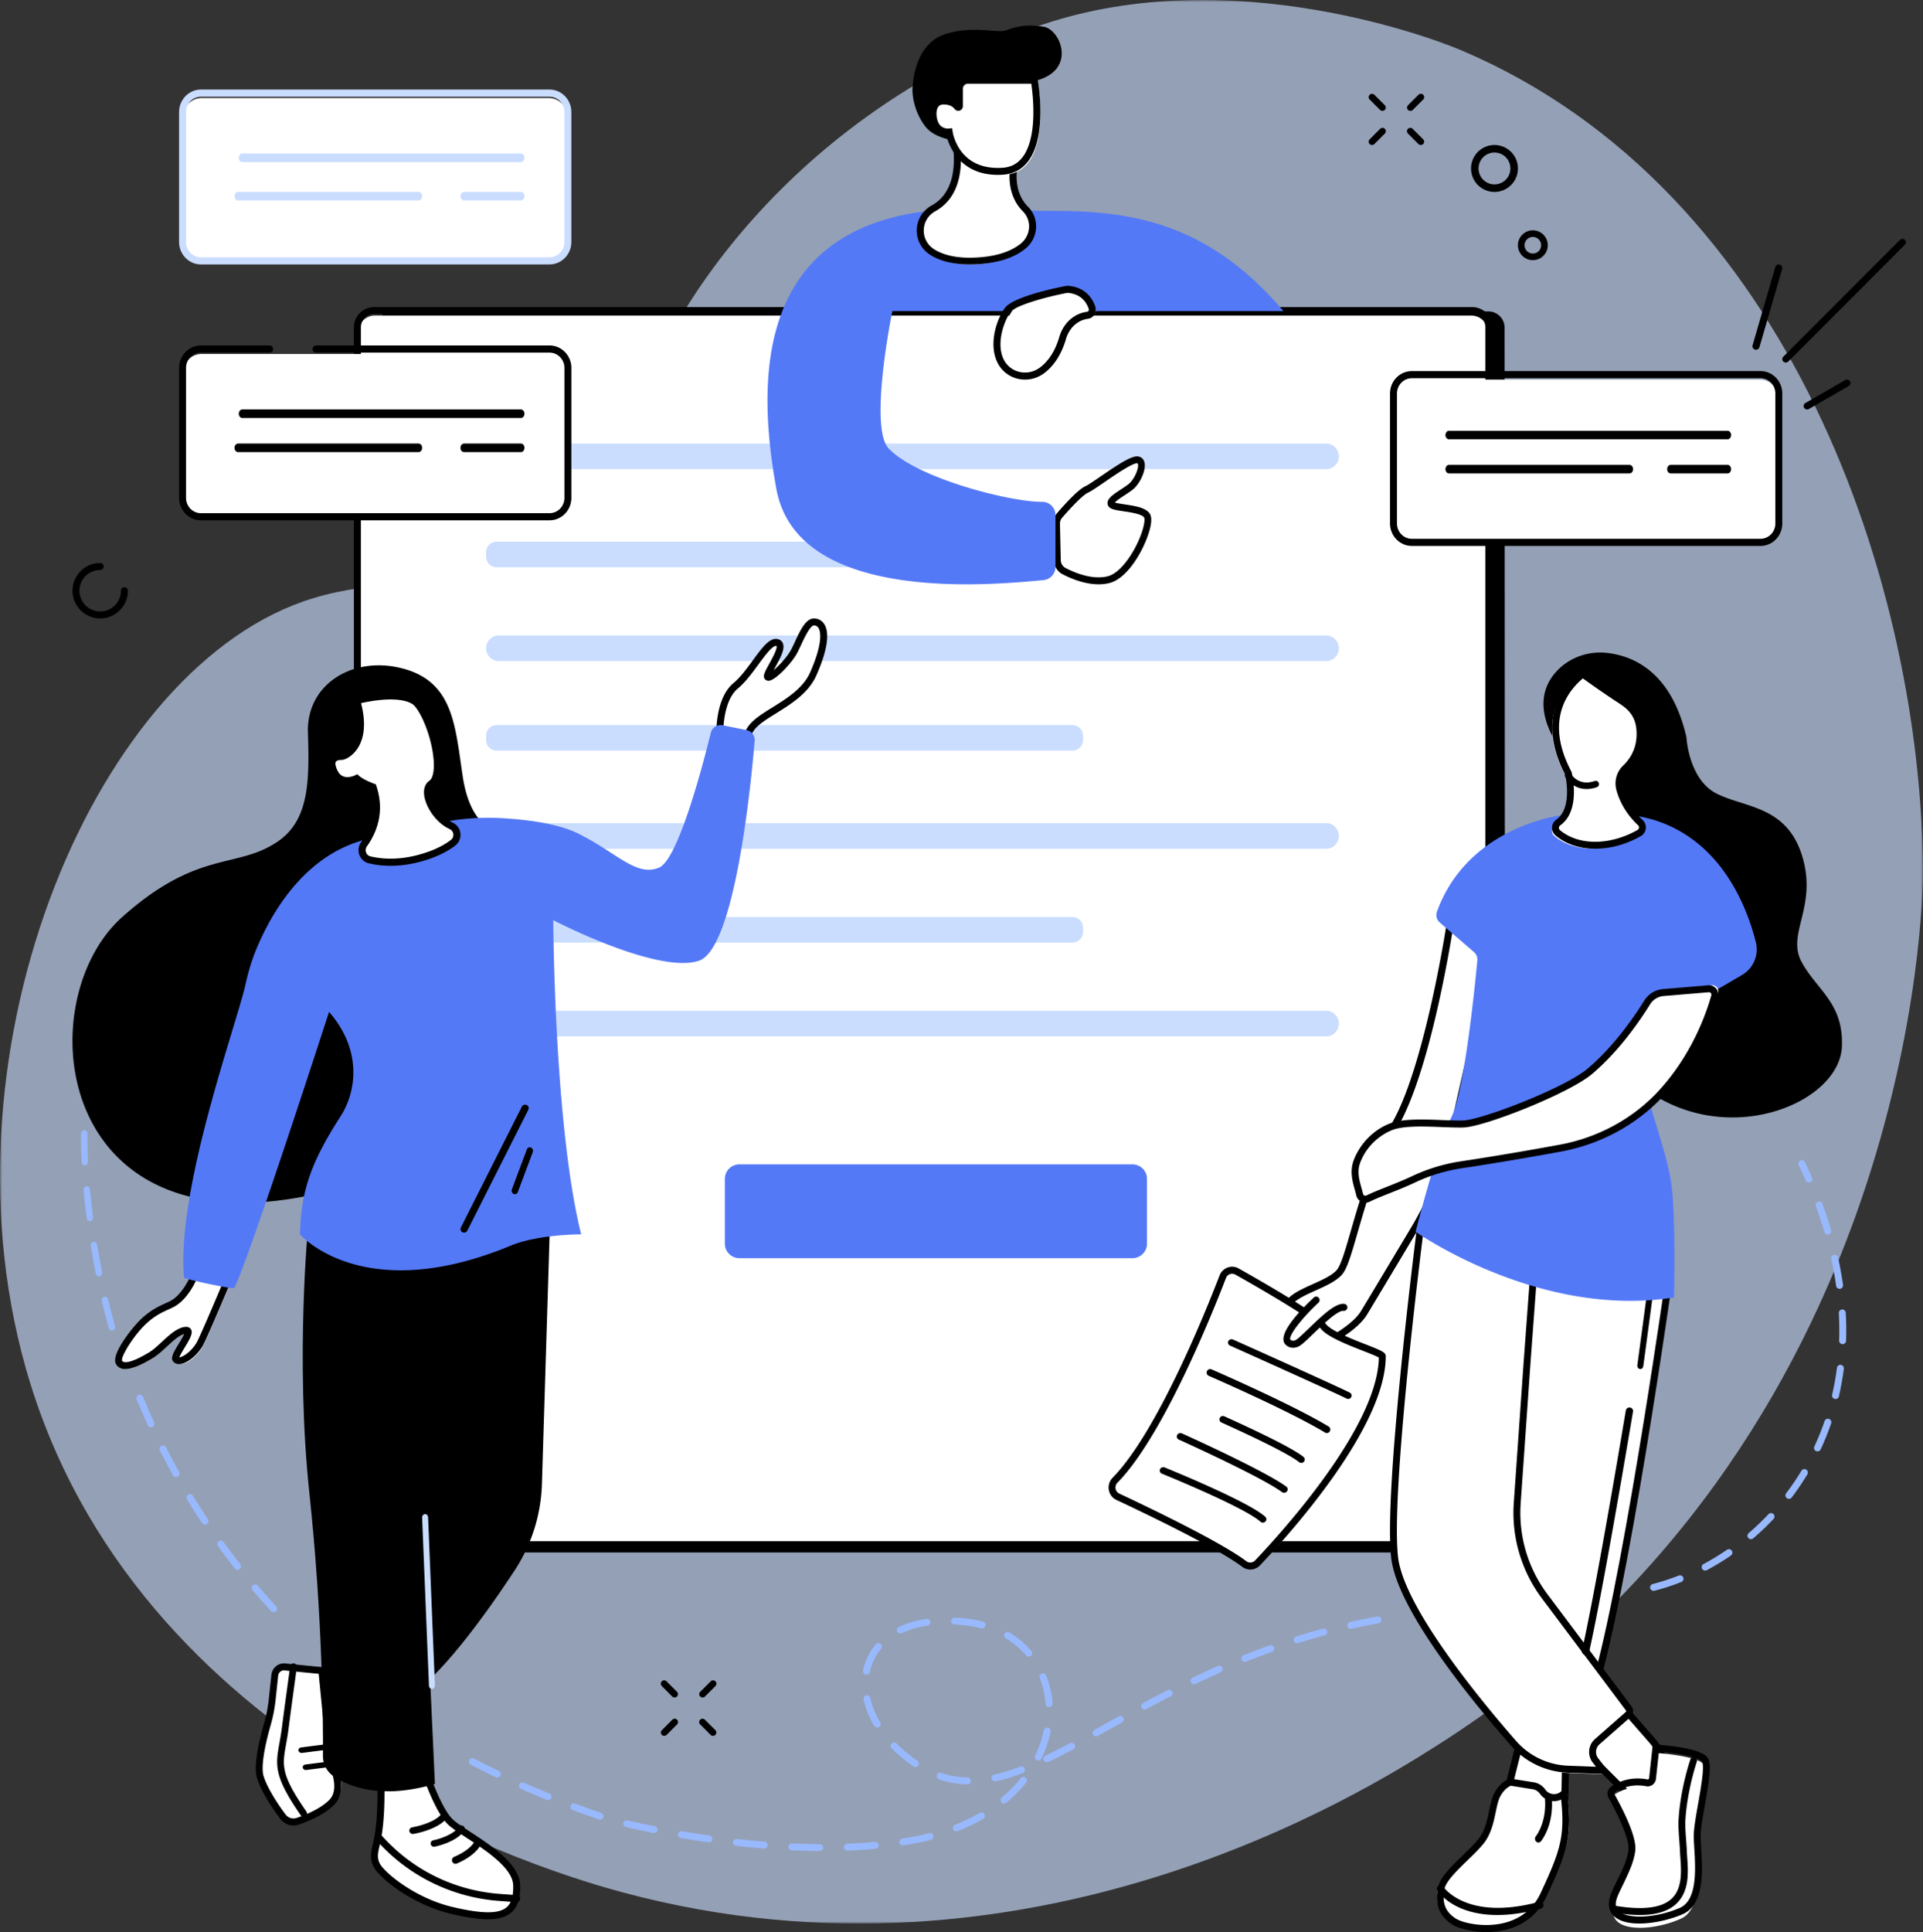 <svg width="451" height="453" viewBox="0 0 451 453" xmlns="http://www.w3.org/2000/svg" xmlns:xlink="http://www.w3.org/1999/xlink">
    <rect x="0" y="0" width="451" height="453" fill="#333333" stroke="none"/>
    <defs>
        <path id="wlhgx0agxa" d="M0 0h451v451H0z"/>
    </defs>
    <g fill="none" fill-rule="evenodd">
        <g>
            <mask id="0i8w362q9b" fill="#fff">
                <use xlink:href="#wlhgx0agxa"/>
            </mask>
            <path d="M336.796 409.39C449.521 338.136 451.036 210.07 451 204.198c-.413-66.497-30.822-159.5-108.231-192.382-8.946-3.8-58.348-21.628-102.508-4.514-51.537 19.97-85.885 63.034-94.612 100.647-1.236 5.329-2.11 10.843-6.737 16.78-17.864 22.92-35.757 6.527-65.479 15.536-50.632 15.348-88.543 104.85-67.509 180.087 25.326 90.585 124.54 119.154 140.098 123.339 95.752 25.762 174.568-24.057 190.774-34.301" fill="#CADDFF" opacity=".8" mask="url(#0i8w362q9b)"/>
        </g>
        <path d="M353 364H88l1.707-291 259.351.015a3.818 3.818 0 0 1 3.817 3.816L353 364z" fill="#000"/>
        <path d="M345.08 362H87.92a3.914 3.914 0 0 1-3.92-3.909V77.908A3.914 3.914 0 0 1 87.92 74h257.16c2.165 0 3.92 1.75 3.92 3.908v280.183a3.914 3.914 0 0 1-3.92 3.909" fill="#FFF"/>
        <path d="M87.744 73.637a3.112 3.112 0 0 0-3.108 3.108v281.51a3.112 3.112 0 0 0 3.108 3.108h257.512a3.112 3.112 0 0 0 3.108-3.108V76.745a3.112 3.112 0 0 0-3.108-3.108H87.744zM345.256 363H87.744A4.75 4.75 0 0 1 83 358.255V76.745A4.75 4.75 0 0 1 87.744 72h257.512A4.75 4.75 0 0 1 350 76.745v281.51a4.75 4.75 0 0 1-4.744 4.745z" fill="#000"/>
        <path d="M311.03 110H116.97c-1.64 0-2.97-1.341-2.97-2.995v-.01c0-1.654 1.33-2.995 2.97-2.995h194.06c1.64 0 2.97 1.34 2.97 2.995v.01c0 1.654-1.33 2.995-2.97 2.995M251.508 133H116.493a2.496 2.496 0 0 1-2.493-2.5v-1c0-1.381 1.116-2.5 2.493-2.5h135.015a2.495 2.495 0 0 1 2.492 2.5v1c0 1.381-1.116 2.5-2.492 2.5M311.03 155H116.97c-1.64 0-2.97-1.341-2.97-2.995v-.01c0-1.654 1.33-2.995 2.97-2.995h194.06c1.64 0 2.97 1.34 2.97 2.995v.01c0 1.654-1.33 2.995-2.97 2.995M251.508 176H116.493a2.496 2.496 0 0 1-2.493-2.5v-1c0-1.381 1.116-2.5 2.493-2.5h135.015a2.495 2.495 0 0 1 2.492 2.5v1c0 1.38-1.116 2.5-2.492 2.5M311.03 199H116.97c-1.64 0-2.97-1.341-2.97-2.995v-.01c0-1.654 1.33-2.995 2.97-2.995h194.06c1.64 0 2.97 1.34 2.97 2.995v.01c0 1.654-1.33 2.995-2.97 2.995M251.508 221H116.493a2.496 2.496 0 0 1-2.493-2.5v-1c0-1.381 1.116-2.5 2.493-2.5h135.015a2.495 2.495 0 0 1 2.492 2.5v1c0 1.381-1.116 2.5-2.492 2.5M311.03 243H116.97c-1.64 0-2.97-1.341-2.97-2.995v-.01c0-1.654 1.33-2.995 2.97-2.995h194.06c1.64 0 2.97 1.34 2.97 2.995v.01c0 1.654-1.33 2.995-2.97 2.995" fill="#CADDFF"/>
        <path d="M265.568 295h-92.137c-1.895 0-3.431-1.512-3.431-3.377v-15.246c0-1.865 1.536-3.377 3.431-3.377h92.137c1.895 0 3.432 1.512 3.432 3.377v15.246c0 1.865-1.537 3.377-3.432 3.377" fill="#5479F7"/>
        <path d="M247 122.367a2.994 2.994 0 0 1 .727-2.033c1.508-1.736 4.89-5.495 6.49-6.21 2.097-.936 10.208-7.396 12.304-7.115 2.097.28.273 4.868-1.549 6.366-1.823 1.498-5.286 3.09-4.83 4.213.455 1.124 7.382.75 8.657 2.809 1.277 2.06-3.736 14.043-9.387 15.354-3.967.92-8.364-.92-10.632-2.097a2.96 2.96 0 0 1-1.579-2.567l-.2-8.72z" fill="#FFF"/>
        <path d="M266.616 108.633c-1.152 0-5.312 2.855-7.571 4.404-1.75 1.201-3.133 2.15-3.91 2.5-.992.444-3.25 2.638-6.042 5.867a2.1 2.1 0 0 0-.507 1.424l.195 8.53c.018.764.44 1.454 1.103 1.8 2.112 1.102 6.197 2.828 9.816 1.982 3.009-.7 6.077-5.238 7.654-9.156 1.133-2.815 1.154-4.353.99-4.623-.514-.834-3.067-1.216-4.756-1.468-2.103-.315-3.372-.504-3.735-1.405-.56-1.385 1.091-2.465 3.001-3.715.691-.453 1.405-.92 1.937-1.36 1.172-.966 2.362-3.59 2.088-4.602-.038-.139-.072-.157-.187-.173a.559.559 0 0 0-.076-.005M257.666 137c-3.356 0-6.636-1.41-8.498-2.382-1.185-.618-1.94-1.853-1.972-3.222l-.195-8.529c-.022-.943.3-1.85.909-2.552 2.14-2.475 5.02-5.575 6.592-6.28.65-.291 2.114-1.296 3.665-2.36 4.294-2.947 7.215-4.863 8.73-4.66.753.101 1.303.595 1.509 1.355.486 1.798-1.063 5.033-2.624 6.322-.6.495-1.351.987-2.078 1.463-.72.47-1.856 1.214-2.246 1.67.501.17 1.552.327 2.357.448 2.326.347 4.962.742 5.866 2.208.838 1.359-.165 4.384-.836 6.066-1.654 4.14-4.95 9.294-8.795 10.19-.787.184-1.587.263-2.383.263" fill="#000"/>
        <path d="M247.485 49.45c17.678.041 35.95 2.716 53.515 23.495h-91.716s-5.604 27.245-.857 32.218c6.623 6.937 28.276 12.527 36.018 12.508a3.08 3.08 0 0 1 3.094 3.078v12.193a3.078 3.078 0 0 1-2.795 3.065c-11.997 1.122-57.716 5.688-62.665-21.373-4.806-26.285-3.753-57.606 30.592-64.4 7.415-1.467 17.127-1.338 23.135-1.057 3.892.182 7.783.264 11.679.273" fill="#5479F7"/>
        <path d="M251.188 68s-11.646 2.197-13.655 4.72c-1.418 1.783-3.72 7.345-1.8 11.603 1.721 3.819 6.534 4.822 9.814 2.257 1.72-1.346 3.498-3.593 4.598-7.345.622-2.124 2.062-3.95 4.084-4.794a6.09 6.09 0 0 1 1.619-.437c.826-.1 1.349-.934 1.082-1.733-.57-1.703-2.028-4.065-5.742-4.271" fill="#FFF"/>
        <path d="M250.326 68.666c-4.474.852-11.954 2.804-13.292 4.485-1.25 1.57-3.52 6.948-1.724 10.935a5.479 5.479 0 0 0 3.68 3.082c1.755.439 3.597.039 5.052-1.1 2-1.564 3.477-3.936 4.389-7.047.737-2.515 2.422-4.485 4.622-5.406a7.05 7.05 0 0 1 1.861-.5.51.51 0 0 0 .422-.673c-.537-1.61-1.843-3.563-5.01-3.776M240.404 89a7.437 7.437 0 0 1-1.806-.224 7.11 7.11 0 0 1-4.775-4.002c-2.08-4.613.236-10.524 1.938-12.663 2.168-2.724 13.122-4.859 14.364-5.093l.096-.018.099.006c4.367.243 5.988 3.177 6.566 4.904.208.623.13 1.298-.215 1.851-.345.556-.915.92-1.562.999a5.421 5.421 0 0 0-1.432.387c-1.742.73-3.083 2.312-3.679 4.345-1.011 3.452-2.679 6.106-4.957 7.888a7.508 7.508 0 0 1-4.637 1.62" fill="#000"/>
        <path d="M237.953 37.57s-2.056 7.084 2.385 11.783c2.44 2.58 2.147 6.77-.571 9.051-2.209 1.854-5.765 3.406-11.488 3.583-4.42.136-7.45-.796-9.528-2.18-3.804-2.534-3.633-8.34.325-10.623 3.302-1.904 6.8-6.43 5.056-17.184l13.821 5.57z" fill="#FFF"/>
        <path d="M225.087 33.496c1.31 9.878-2.347 14.168-5.736 16.03-1.63.895-2.64 2.527-2.7 4.364-.062 1.846.84 3.545 2.416 4.544 2.242 1.423 5.324 2.087 9.177 1.973 4.852-.143 8.6-1.245 11.142-3.275a5.212 5.212 0 0 0 1.957-3.747 4.96 4.96 0 0 0-1.448-3.838c-3.955-3.985-3.21-9.496-2.788-11.437l-12.02-4.614zM227.418 62c-3.795 0-6.907-.754-9.26-2.248-2.055-1.304-3.234-3.514-3.154-5.913.08-2.39 1.399-4.515 3.528-5.685 3.09-1.697 6.418-5.812 4.721-15.774l-.235-1.38 16.057 6.162-.21.69c-.027.093-1.878 6.473 2.223 10.605a6.487 6.487 0 0 1 1.9 5.02 6.775 6.775 0 0 1-2.548 4.87c-2.83 2.261-6.918 3.486-12.146 3.64-.296.009-.588.013-.876.013z" fill="#000"/>
        <path d="M224.383 33s-5.035-.368-7.336-3.304c-2.17-2.77-3.21-6.514-3.026-9.252.183-2.738 1.192-10.385 7.703-12.462 6.51-2.077 12.156-.124 14.264-.879 2.11-.755 4.252-1.514 8.74-.845 3.99.595 7.94 10.197-1.851 12.669a9.028 9.028 0 0 1-.858.165l-17.727 2.674.091 11.234z" fill="#000"/>
        <path d="M225.353 25.262v-4.19c0-1.144.93-2.072 2.076-2.072h15.937s3.887 21.203-7.584 21.96c-11.471.757-12.893-9.466-12.893-9.466s-2.56.285-3.508-2.272c-.728-1.96-.664-5.395 2.465-5.205 1.662.1 2.548.789 3.014 1.412.158.212.493.097.493-.167" fill="#FFF"/>
        <path d="m223.304 30.059.11.781c.053.374 1.432 9.17 11.702 8.5 1.96-.129 3.482-.918 4.65-2.412 3.673-4.691 2.495-14.644 2.1-17.306H227.03c-.667 0-1.208.54-1.208 1.203v4.07a1.082 1.082 0 0 1-1.95.648c-.471-.63-1.256-.982-2.332-1.048-.695-.042-1.18.138-1.486.55-.595.799-.497 2.358-.103 3.418.694 1.867 2.487 1.69 2.564 1.683l.788-.087zM234.007 41c-9.016 0-11.496-6.988-12.062-9.244-1.169-.117-2.792-.77-3.521-2.73-.557-1.499-.674-3.61.323-4.948.448-.6 1.31-1.3 2.892-1.202 1.13.068 1.956.385 2.554.776v-2.827A2.834 2.834 0 0 1 227.031 18h16.208l.122.665c.1.54 2.374 13.276-2.308 19.26-1.451 1.854-3.413 2.875-5.83 3.034-.417.027-.823.041-1.216.041z" fill="#000"/>
        <path d="M412.716 127h-81.432a4.278 4.278 0 0 1-4.284-4.271V93.272A4.278 4.278 0 0 1 331.284 89h81.432A4.278 4.278 0 0 1 417 93.272v29.457a4.278 4.278 0 0 1-4.284 4.271" fill="#FFF"/>
        <path d="M331.117 88.674c-1.924 0-3.488 1.607-3.488 3.583v30.486c0 1.976 1.564 3.583 3.488 3.583h81.766c1.923 0 3.488-1.607 3.488-3.583V92.257c0-1.976-1.565-3.583-3.488-3.583h-81.766zM412.883 128h-81.766c-2.822 0-5.117-2.358-5.117-5.257V92.257c0-2.898 2.295-5.257 5.117-5.257h81.766c2.822 0 5.117 2.359 5.117 5.257v30.486c0 2.899-2.295 5.257-5.117 5.257z" fill="#000"/>
        <path d="M405.18 103h-65.36c-.453 0-.82-.447-.82-1 0-.553.367-1 .82-1h65.36c.453 0 .82.447.82 1 0 .553-.367 1-.82 1M405.197 111h-13.394c-.444 0-.803-.447-.803-1 0-.553.36-1 .803-1h13.394c.444 0 .803.447.803 1 0 .553-.36 1-.803 1M382.192 111h-42.384c-.446 0-.808-.447-.808-1 0-.553.362-1 .808-1h42.384c.446 0 .808.447.808 1 0 .553-.362 1-.808 1" fill="#000"/>
        <path d="M128.716 61H47.284A4.278 4.278 0 0 1 43 56.729V27.272A4.278 4.278 0 0 1 47.284 23h81.432A4.278 4.278 0 0 1 133 27.272v29.457A4.278 4.278 0 0 1 128.716 61" fill="#FFF"/>
        <path d="M47.117 22.674c-1.924 0-3.488 1.607-3.488 3.583v30.485c0 1.976 1.564 3.584 3.488 3.584h81.766c1.924 0 3.488-1.608 3.488-3.584V26.257c0-1.976-1.564-3.583-3.488-3.583H47.117zM128.883 62H47.117C44.295 62 42 59.642 42 56.742V26.257C42 23.36 44.295 21 47.117 21h81.766c2.822 0 5.117 2.359 5.117 5.257v30.485c0 2.9-2.295 5.258-5.117 5.258z" fill="#CADDFF"/>
        <path d="M122.18 38H56.82c-.453 0-.82-.447-.82-1 0-.553.367-1 .82-1h65.36c.453 0 .82.447.82 1 0 .553-.367 1-.82 1M122.197 47h-13.394c-.443 0-.803-.447-.803-1 0-.553.36-1 .803-1h13.394c.444 0 .803.447.803 1 0 .553-.36 1-.803 1M98.192 47H55.808c-.446 0-.808-.447-.808-1 0-.553.362-1 .808-1h42.384c.446 0 .808.447.808 1 0 .553-.362 1-.808 1" fill="#CADDFF"/>
        <path d="M128.708 83A4.285 4.285 0 0 1 133 87.279v29.442a4.286 4.286 0 0 1-4.292 4.279H47.292A4.285 4.285 0 0 1 43 116.721V87.28A4.285 4.285 0 0 1 47.292 83h81.416z" fill="#FFF"/>
        <path d="M128.876 122H47.124c-2.826 0-5.124-2.362-5.124-5.265v-30.47C42 83.362 44.298 81 47.124 81H63.25c.45 0 .815.375.815.837a.826.826 0 0 1-.815.837H47.124c-1.927 0-3.495 1.61-3.495 3.59v30.471c0 1.98 1.568 3.591 3.495 3.591h81.752c1.927 0 3.495-1.61 3.495-3.59V86.264c0-1.98-1.568-3.591-3.495-3.591H74.12a.826.826 0 0 1-.814-.837c0-.462.365-.837.814-.837h54.757c2.826 0 5.124 2.362 5.124 5.265v30.47c0 2.903-2.298 5.265-5.124 5.265" fill="#000"/>
        <path d="M57 96.5h65-65z" fill="#FFF"/>
        <path d="M122.18 98H56.82c-.453 0-.82-.447-.82-1 0-.553.367-1 .82-1h65.36c.453 0 .82.447.82 1 0 .553-.367 1-.82 1" fill="#000"/>
        <path d="M109 104.5h13-13z" fill="#FFF"/>
        <path d="M122.197 106h-13.394c-.443 0-.803-.447-.803-1 0-.553.36-1 .803-1h13.394c.444 0 .803.447.803 1 0 .553-.36 1-.803 1" fill="#000"/>
        <path d="M56 104.5h43-43z" fill="#FFF"/>
        <path d="M98.192 106H55.808c-.446 0-.808-.447-.808-1 0-.553.362-1 .808-1h42.384c.446 0 .808.447.808 1 0 .553-.362 1-.808 1" fill="#000"/>
        <path d="m382.214 402 5.068 6.2a16.696 16.696 0 0 1 3.7 9.383 6.73 6.73 0 0 1-1.767 5.059 4.192 4.192 0 0 1-6.174.004l-7.812-8.364-6.229-7.445L382.214 402z" fill="#FFF"/>
        <path d="m369.836 406.975 5.65 6.311 8.05 8.051a3.642 3.642 0 0 0 2.596 1.065h.002c.989 0 1.911-.38 2.597-1.068a5.476 5.476 0 0 0 1.6-4.277c-.242-3.19-1.499-6.167-3.636-8.612l-4.872-5.57-11.987 4.1zM386.132 424a5.312 5.312 0 0 1-3.786-1.553l-8.08-8.084L367 406.25l15.348-5.25 5.61 6.415c2.364 2.703 3.755 5.997 4.022 9.526a7.045 7.045 0 0 1-2.058 5.501 5.31 5.31 0 0 1-3.787 1.558h-.003z" fill="#000"/>
        <path d="m367 413.124-.198 11.137-6.14 2.416a4.654 4.654 0 0 1-5.43-1.55L353 422.155 356.773 406 367 413.124z" fill="#FFF"/>
        <path d="m353.797 422.444 2.038 2.528c1.058 1.313 2.936 1.813 4.568 1.214l5.735-2.102.185-9.625-9.052-5.873-3.474 13.858zm5.191 5.556c-1.72 0-3.398-.744-4.477-2.082L352 422.8 356.213 406 368 413.648l-.22 11.513-6.774 2.483c-.656.24-1.34.356-2.018.356z" fill="#000"/>
        <path d="M354.328 418s-1.885.53-3.232 2.915c-1.347 2.386-1.212 6.626-3.367 9.939-2.155 3.313-9.833 8.348-10.507 11.793-.673 3.446.135 5.831 3.098 7.686 2.963 1.855 16.972 4.373 22.225-6.228 5.253-10.601 6.196-13.782 4.984-23.455l-.087.076c-1.548 1.35-3.938 1.108-5.175-.523a3.545 3.545 0 0 0-2.3-1.358l-5.639-.845z" fill="#FFF"/>
        <path d="M354.32 418.689c-.402.174-1.557.798-2.46 2.497-.495.934-.777 2.284-1.076 3.714-.425 2.034-.906 4.34-2.146 6.367-.89 1.455-2.619 3.13-4.45 4.902-2.384 2.309-5.086 4.926-5.415 6.718-.603 3.281.147 5.284 2.59 6.91 1.662 1.106 7.106 2.35 12.04.893 3.648-1.078 6.316-3.382 7.931-6.848 4.632-9.941 5.7-13.266 4.804-21.91a3.973 3.973 0 0 1-2.094.347 4.113 4.113 0 0 1-2.897-1.72c-.406-.569-1-.942-1.67-1.048l-5.156-.822zM348.62 453c-3.708 0-6.887-1.002-8.102-1.812-3.004-2-4.02-4.656-3.293-8.612.428-2.324 3.206-5.014 5.893-7.617 1.754-1.699 3.412-3.304 4.193-4.58 1.088-1.779 1.518-3.839 1.934-5.831.324-1.552.63-3.017 1.238-4.162 1.421-2.677 3.456-3.31 3.542-3.337l.165-.049 5.524.88a4.09 4.09 0 0 1 2.696 1.694c.434.61 1.072.988 1.795 1.066a2.476 2.476 0 0 0 1.965-.662l1.203-1.117.183 1.557c1.181 10.022.144 13.523-4.806 24.147-1.82 3.906-4.82 6.5-8.918 7.711-1.757.52-3.539.724-5.213.724z" fill="#000"/>
        <path d="M360.805 432a.766.766 0 0 1-.543-.229.932.932 0 0 1-.053-1.236c.029-.035 2.505-3.111 2.145-8.595-.032-.483.302-.902.745-.937.45-.041.83.33.86.812.412 6.278-2.438 9.754-2.56 9.9a.775.775 0 0 1-.594.285M351.166 449c-10.286 0-13.854-5.44-14.04-5.734a.827.827 0 0 1 .257-1.138.82.82 0 0 1 1.133.254c.071.11 5.478 8.106 22.448 3.53a.825.825 0 0 1 .426 1.594c-3.976 1.072-7.36 1.494-10.224 1.494" fill="#000"/>
        <path d="M378.475 420.913c1.256-.929 3.951-2.39 7.792-1.626.645.128 1.255-.36 1.326-1.04l.76-7.247s10.035.671 11.321 2.817c1.287 2.146-1.646 13.336-1.774 17.762-.13 4.427 2.032 15.774-3.757 18.322-5.79 2.55-13.637 3.086-15.438-.134-1.801-3.22 3.345-8.317 4.116-14.353.406-3.176-3.33-10.461-4.674-12.959a1.212 1.212 0 0 1 .328-1.542" fill="#FFF"/>
        <path d="M384.066 418.611c-2.547 0-4.36.98-5.309 1.66a.349.349 0 0 0-.097.455c1.993 3.576 5.275 10.052 4.852 13.246-.366 2.772-1.633 5.306-2.75 7.54-1.255 2.51-2.34 4.678-1.541 6.056 1.444 2.493 8.587 2.393 14.698-.208 4.171-1.774 3.738-9.049 3.452-13.862-.08-1.346-.15-2.51-.122-3.428.052-1.719.518-4.35 1.01-7.136.623-3.518 1.564-8.833.918-9.873-.636-1.027-5.595-1.977-10.118-2.334l-.689 6.347a1.999 1.999 0 0 1-.788 1.383c-.435.323-.987.45-1.514.349a10.58 10.58 0 0 0-2.002-.195zm.407 32.389c-2.989 0-5.556-.733-6.645-2.613-1.24-2.141.027-4.673 1.493-7.606 1.06-2.12 2.262-4.523 2.593-7.024.305-2.31-2.207-7.835-4.66-12.235a1.979 1.979 0 0 1 .57-2.578c1.39-.994 4.35-2.54 8.547-1.734.111.022.199-.02.252-.06a.36.36 0 0 0 .144-.252l.857-7.898.77.05c2.492.16 10.733.864 12.151 3.15.909 1.465.343 5.14-.698 11.019-.482 2.725-.938 5.3-.986 6.9-.025.845.042 1.975.12 3.282.314 5.27.787 13.234-4.435 15.456-2.911 1.239-6.752 2.143-10.073 2.143z" fill="#000"/>
        <path d="M384.602 449c-1.759 0-3.732-.183-5.929-.548a.81.81 0 0 1-.662-.931.803.803 0 0 1 .923-.667c6.345 1.053 10.74.503 13.069-1.634 2.6-2.387 2.31-6.52 2.1-9.537-.04-.56-.076-1.087-.093-1.563a67.421 67.421 0 0 0-.16-2.517c-.132-1.743-.268-3.547-.173-5.056.454-7.24 2.666-13.73 2.76-14.002a.8.8 0 0 1 1.023-.5c.42.147.641.608.495 1.031-.022.065-2.234 6.56-2.674 13.573-.088 1.397.044 3.143.171 4.832.07.92.135 1.789.164 2.58.017.46.052.967.09 1.508.234 3.348.554 7.933-2.62 10.848-1.88 1.726-4.68 2.583-8.484 2.583" fill="#000"/>
        <path d="M391 303.18s-12.193 85.362-19.35 98.82L347 393.292 358.927 295 391 303.18z" fill="#FFF"/>
        <path d="m347.786 392.65 23.454 8.324c6.726-14.395 17.737-89.823 18.929-98.082l-30.594-7.84-11.79 97.599zM372.044 403 346 393.757 358.171 293 392 301.668l-.103.727c-.501 3.523-12.35 86.43-19.521 99.979l-.332.626z" fill="#000"/>
        <path d="M333.728 288.013a.392.392 0 0 0-.489.336c-.7 5.597-7.653 61.976-5.98 77.34 1.307 12.002 18.784 33.572 27.708 43.896 3.209 3.713 7.767 5.915 12.616 6.1l8.273.315-1.825-2.393a3.259 3.259 0 0 1 .417-4.395l7.19-6.396a1.09 1.09 0 0 0 .15-1.458l-19.57-26.43c-4.666-6.3-6.936-14.112-6.391-21.989l2.286-33.037 1.827-25.023-26.212-6.866z" fill="#FFF"/>
        <path d="M333.834 288.735c-1.024 8.149-7.593 61.448-5.96 76.256 1.315 11.932 19.812 34.192 27.704 43.21a17.037 17.037 0 0 0 12.127 5.79l6.596.249-.772-1a4.035 4.035 0 0 1 .527-5.486l7.242-6.361a.256.256 0 0 0 .035-.344l-19.707-26.286a33.477 33.477 0 0 1-6.596-22.419l2.302-32.858 1.79-24.21-25.288-6.541zM377.711 416l-10.067-.378a18.66 18.66 0 0 1-13.28-6.343c-9.929-11.344-26.782-32.16-28.1-44.108-1.689-15.321 5.23-70.833 6.025-77.112a1.201 1.201 0 0 1 1.495-1.02l27.051 6.998-1.89 25.567-2.3 32.855a31.838 31.838 0 0 0 6.273 21.32l19.706 26.287a1.9 1.9 0 0 1-.263 2.556l-7.242 6.362a2.395 2.395 0 0 0-.312 3.255l2.904 3.761zM384.705 321a.642.642 0 0 1-.112-.01c-.384-.072-.646-.496-.584-.947 1.521-11.204 2.58-19.262 2.59-19.342.06-.451.42-.761.804-.691.384.07.648.492.589.943-.011.08-1.07 8.142-2.592 19.35-.055.407-.355.697-.695.697" fill="#000"/>
        <path d="M371.854 388a.885.885 0 0 1-.18-.019.822.822 0 0 1-.655-.976c2.744-12.285 7.108-37.405 10.285-56.315.076-.448.513-.75.978-.68.466.073.782.495.707.943-3.18 18.928-7.55 44.078-10.301 56.398a.847.847 0 0 1-.834.649M366.4 176.097s-9.106-10.633-1.12-18.926c2.984-3.098 7.314-4.554 11.6-4.085 6.148.673 15.146 4.419 18.647 19.812 0 0 .477 9.894 7.148 13.213 6.671 3.318 16.44 2.844 20.014 14.694 3.574 11.85-3.753 18.072-.179 24.709 3.574 6.636 9.88 9.622 9.471 19.849-.536 13.39-27.28 24.412-46.818 9.48L366.4 176.097z" fill="#000"/>
        <path d="M341.18 214s-5.012 34.182-12.988 48.277c-7.975 14.095-10.368 31.646-13.026 34.837-2.659 3.191-10.872 4.574-12.166 7.913l2.997 2.044 7.426 5.929s5.432-2.921 7.425-6.212c1.138-1.879 6.92-11.607 11.674-19.613a79.083 79.083 0 0 0 9.293-23.637l9.185-40.94-9.82-8.598z" fill="#FFF"/>
        <path d="m303.08 305.846 2.436 1.65 7.006 5.552c1.33-.769 5.132-3.116 6.66-5.619 1.138-1.863 6.986-11.63 11.692-19.494a77.312 77.312 0 0 0 9.214-23.256l9.098-40.238-8.348-7.253c-1.07 6.757-5.762 34.324-12.883 46.81-4.75 8.331-7.517 17.937-9.538 24.951-1.406 4.88-2.422 8.406-3.597 9.807-1.344 1.6-3.85 2.727-6.273 3.816-2.234 1.004-4.534 2.039-5.467 3.274zm9.275 9.154-7.839-6.211-3.516-2.38.236-.603c.822-2.105 3.645-3.374 6.634-4.717 2.255-1.014 4.587-2.063 5.69-3.376.953-1.136 2.031-4.879 3.28-9.212 2.043-7.092 4.841-16.806 9.688-25.305 7.823-13.72 12.864-47.378 12.914-47.717l.218-1.479 11.34 9.853-9.31 41.176a78.928 78.928 0 0 1-9.405 23.738c-4.707 7.867-10.559 17.637-11.7 19.507-2.09 3.422-7.523 6.349-7.752 6.471l-.478.255z" fill="#000"/>
        <path d="M411.788 220.885c-2.005-7.976-7.65-22.81-22.534-28.183a29.451 29.451 0 0 0-5.923-1.444c-3.481-.184-14.396-.382-16.454-.159-1.655.184-3.296.49-4.904.936-7.37 2.04-19.816 7.511-24.969 21.714a2.326 2.326 0 0 0 .666 2.55l8.018 6.926c.567.49.862 1.222.792 1.969-.539 5.714-3.001 30.33-6.03 36.63-3.433 7.14-8.45 26.976-8.45 26.976s28.914 20.43 60.601 15.405c0 0 .398-15.14-.394-24.662-.792-9.52-6.602-21.422-7.13-30.414-.528-8.992 18.22-17.455 18.22-17.455l5.261-3.073a6.962 6.962 0 0 0 3.23-7.716" fill="#5479F7"/>
        <path d="M326 318.068c0-.928-11.81-4.045-14.158-6.963-1.853-2.3-15.224-9.756-20.793-12.805-1.275-.698-2.878-.13-3.41 1.212-3.418 8.613-15.138 36.851-25.915 47.46-1.199 1.18-.864 3.17.673 3.869 7.33 3.328 24.335 11.242 30.42 15.696.972.711 2.329.589 3.17-.27C302.4 359.73 326 334.545 326 318.068" fill="#FFF"/>
        <path d="M288.972 298.64c-.176 0-.353.032-.525.096a1.535 1.535 0 0 0-.913.904c-3.284 8.532-14.825 37.206-25.453 47.99-.374.38-.536.897-.444 1.42.089.508.405.924.869 1.142 6.957 3.257 23.79 11.323 29.809 15.865.616.465 1.49.386 2.03-.183 6.77-7.114 28.756-31.459 29.04-47.568-.58-.354-2.32-1.035-3.746-1.594-3.734-1.462-8.38-3.282-9.883-5.206-1.188-1.521-8.678-6.256-20.037-12.665-.235-.133-.49-.2-.747-.2M293.22 368c-.653 0-1.309-.205-1.864-.624-5.898-4.45-22.61-12.456-29.523-15.692-.95-.445-1.6-1.3-1.783-2.346a3.29 3.29 0 0 1 .894-2.871c10.406-10.559 21.835-38.97 25.09-47.427a3.183 3.183 0 0 1 1.867-1.85 3.103 3.103 0 0 1 2.6.214c6.88 3.882 18.693 10.743 20.517 13.08 1.23 1.573 6.027 3.452 9.2 4.696 3.87 1.515 4.783 1.907 4.783 2.813 0 16.723-22.577 41.751-29.496 49.024-.618.65-1.45.983-2.285.983" fill="#000"/>
        <path d="M296.17 357a.846.846 0 0 1-.567-.216c-3.819-3.436-22.904-11.18-23.096-11.257a.782.782 0 0 1-.441-1.041c.178-.405.665-.594 1.086-.423.797.322 19.554 7.934 23.586 11.563.334.3.35.803.037 1.123a.846.846 0 0 1-.605.251M301.161 350a.856.856 0 0 1-.508-.165c-4.978-3.645-23.979-12.213-24.17-12.3a.793.793 0 0 1-.404-1.07.853.853 0 0 1 1.115-.389c.789.355 19.355 8.728 24.476 12.477.368.27.439.776.158 1.13a.85.85 0 0 1-.667.317M305.193 343a.808.808 0 0 1-.508-.178c-1.988-1.591-8.456-4.895-18.214-9.3a.793.793 0 0 1-.398-1.056.81.81 0 0 1 1.07-.393c6.987 3.155 15.879 7.366 18.559 9.512a.79.79 0 0 1 .118 1.12.81.81 0 0 1-.627.295M311.182 336a.803.803 0 0 1-.416-.117c-8.62-5.2-27.084-13.212-27.27-13.292a.833.833 0 0 1-.43-1.087.811.811 0 0 1 1.071-.437c.187.08 18.75 8.136 27.463 13.392a.836.836 0 0 1 .285 1.136.815.815 0 0 1-.703.405M316.172 328a.858.858 0 0 1-.393-.095c-2.825-1.455-27.06-12.298-27.304-12.407-.413-.185-.59-.653-.396-1.046.194-.393.686-.562 1.1-.377 1 .447 24.522 10.972 27.388 12.448.401.206.55.684.333 1.065a.834.834 0 0 1-.728.412" fill="#000"/>
        <path d="M402.947 232.79c-1.158 4.198-4.638 14.433-12.845 23.256-6.271 6.743-14.582 11.146-23.549 12.805-5.706 1.056-14.408 2.603-23.433 3.968a40.483 40.483 0 0 0-11.34 3.47c-3.84 1.826-8.02 3.22-10.73 4.566-.816.405-1.78-.076-1.98-.978-.483-2.173-1.728-4.93-.631-7.836 1.655-4.39 5.086-7.083 8.015-8.24 4.107-1.62 12.321-.54 17.09-.675 4.77-.135 24.382-7.857 29.827-12.444 6.425-5.412 11.399-12.803 13.62-16.406a4.978 4.978 0 0 1 3.813-2.366l10.697-.905c.962-.081 1.707.838 1.446 1.785" fill="#FFF"/>
        <path d="M333.314 264.13c-2.652 0-5.136.176-6.819.837-1.264.496-5.54 2.515-7.494 7.663-.772 2.036-.205 4.065.295 5.855.136.488.265.95.366 1.403.04.182.158.332.321.411a.557.557 0 0 0 .5-.003c1.34-.661 3.03-1.333 4.82-2.044 1.923-.765 3.912-1.555 5.844-2.47a41.134 41.134 0 0 1 11.48-3.492c8.938-1.345 17.57-2.87 23.237-3.913 8.833-1.625 16.978-6.028 22.935-12.397 8.066-8.623 11.47-18.687 12.56-22.614a.568.568 0 0 0-.59-.721l-10.618.893a4.16 4.16 0 0 0-3.168 1.955c-2.37 3.824-7.3 11.04-13.69 16.39-5.345 4.478-25.091 12.331-30.102 12.472-1.44.04-3.172-.027-5.006-.099-1.59-.062-3.262-.127-4.87-.127M320.23 282c-.323 0-.646-.073-.948-.22a2.23 2.23 0 0 1-1.2-1.53c-.092-.41-.215-.85-.345-1.318-.54-1.936-1.214-4.345-.248-6.892 1.48-3.9 4.627-7.116 8.421-8.605 3.017-1.184 7.969-.991 12.338-.82 1.806.07 3.511.137 4.898.098 4.287-.121 23.73-7.585 29.116-12.096 6.213-5.204 11.03-12.257 13.35-15.998a5.783 5.783 0 0 1 4.405-2.718l10.619-.893a2.17 2.17 0 0 1 1.866.797c.454.559.61 1.308.416 2.005-1.122 4.045-4.629 14.41-12.943 23.3-6.192 6.621-14.652 11.196-23.821 12.884-5.68 1.045-14.33 2.573-23.288 3.921a39.515 39.515 0 0 0-11.034 3.356c-1.979.937-4.082 1.772-5.937 2.51-1.76.699-3.421 1.36-4.702 1.993-.306.15-.635.226-.963.226" fill="#000"/>
        <path d="M315 306.82c-2.698-.321-9.154 8.51-10.84 9.045-1.686.535-2.023-.696-2.023-.696-1.253-2.355 6.504-10.169 6.504-10.169l6.359 1.82z" fill="#FFF"/>
        <path d="M303.255 316c-1.066 0-1.762-.641-2.022-1.082-1.462-2.518 4.338-8.323 6.9-10.703a.801.801 0 0 1 1.145.053.835.835 0 0 1-.052 1.165c-3.95 3.67-7.096 7.788-6.6 8.641.065.096.39.463 1.184.162.46-.174 1.942-1.606 3.133-2.757 3.636-3.513 6.368-5.983 8.333-5.769a.821.821 0 0 1 .72.907.819.819 0 0 1-.892.732c-1.385-.157-4.926 3.277-7.045 5.325-1.86 1.797-2.948 2.828-3.684 3.107-.409.155-.783.219-1.12.219" fill="#000"/>
        <path d="M370.581 158c-1.088.911-11.635 8.44-3.473 23.747 0 0 2.184 8.578-2.444 11.815a1.553 1.553 0 0 0-.106 2.466c1.557 1.296 4.354 2.898 8.716 2.97 4.782.078 8.751-1.681 10.95-2.929.914-.518 1.042-1.778.27-2.491-1.57-1.447-3.88-4.107-4.958-7.942-.514-1.83 0-3.82 1.38-5.121 1.473-1.39 3.272-3.798 3.482-7.393.363-6.196-3.363-7.982-5.804-9.597-4.957-3.28-8.013-5.525-8.013-5.525" fill="#FFF"/>
        <path d="M371.224 159.063c-3.813 3.22-8.865 10.16-2.69 21.84l.07.184c.092.365 2.203 8.987-2.692 12.442a.7.7 0 0 0-.3.55.696.696 0 0 0 .25.565c1.434 1.204 3.98 2.654 7.961 2.72 4.57.08 8.362-1.698 10.222-2.762a.669.669 0 0 0 .339-.517.713.713 0 0 0-.227-.61c-1.706-1.587-3.966-4.291-5.043-8.156-.59-2.118.01-4.353 1.565-5.832 1.322-1.258 2.938-3.44 3.127-6.692.294-5.074-2.326-6.762-4.638-8.252-.219-.142-.432-.279-.636-.415a234.459 234.459 0 0 1-7.308-5.065M374.118 199l-.321-.003c-4.449-.074-7.33-1.724-8.964-3.096a2.327 2.327 0 0 1-.831-1.891c.03-.736.391-1.4.989-1.822 3.745-2.643 2.273-9.725 2.073-10.607-4.976-9.484-3.719-18.244 3.457-24.044l.642-.537.508.376c.03.022 3.01 2.225 7.748 5.388.197.131.403.264.614.4 2.42 1.56 5.732 3.694 5.382 9.727-.22 3.788-2.098 6.326-3.633 7.787-1.115 1.06-1.543 2.668-1.117 4.197.974 3.497 3.03 5.953 4.583 7.398.546.508.821 1.255.737 1.999a2.292 2.292 0 0 1-1.147 1.753c-2.39 1.367-6.17 2.975-10.72 2.975" fill="#000"/>
        <path d="M372.115 185c-2.655 0-4.384-1.71-5.017-2.85a.781.781 0 0 1 .281-1.05.74.74 0 0 1 1.022.286c.078.138 1.803 3.061 5.607 1.73a.746.746 0 0 1 .952.479.774.774 0 0 1-.468.977 7.166 7.166 0 0 1-2.377.428M116 194.49s-5.695-.71-7.474-12.446c-1.78-11.735-2.136-22.048-13.882-25.249-11.745-3.2-22.778 3.557-22.423 14.936.356 11.38.314 20.563-7.118 25.605-9.61 6.52-18.627 1.778-36.423 17.662-22.404 19.997-15.898 80.845 48.88 64.13L116 194.491z" fill="#000"/>
        <path d="M101 184s-1.618 2.763-5 1.794l5-1.794z" fill="#FFF"/>
        <path d="M97.314 185c-.508 0-1.06-.047-1.655-.157a.806.806 0 0 1 .293-1.586c3.116.576 4.592-.939 4.653-1.004a.809.809 0 0 1 1.136-.04c.323.301.348.804.051 1.131-.071.078-1.543 1.656-4.478 1.656" fill="#000"/>
        <path d="M99.554 414.894s3.048 9.43 6.098 12.308c3.048 2.88 15.172 8.54 15.341 14.692.197 7.147-3.916 8.469-14.93 5.888-7.958-1.864-14.525-6.776-16.872-9.579-2.074-2.476-.915-4.582-.409-7.484.62-3.56.74-7.192.74-10.806V414l10.032.894z" fill="#FFF"/>
        <path d="M90.175 414.795v5.063c0 3.306-.09 7.203-.761 11.037a30.555 30.555 0 0 1-.367 1.725c-.488 2.09-.81 3.47.6 5.147 2.223 2.648 8.7 7.538 16.618 9.388 6.785 1.585 10.642 1.608 12.507.075 1.155-.95 1.66-2.599 1.588-5.188-.112-4.06-6.37-8.159-10.94-11.151-1.83-1.198-3.41-2.233-4.313-3.083-2.81-2.645-5.507-10.173-6.21-12.238l-8.722-.775zM114.453 450c-2.212 0-5.012-.416-8.557-1.244-8.303-1.94-15.139-7.119-17.497-9.927-1.94-2.31-1.455-4.386-.942-6.584.122-.525.248-1.068.348-1.635.649-3.71.736-7.517.736-10.752V413l11.568 1.027.167.516c.03.093 3.053 9.34 5.947 12.064.798.752 2.322 1.75 4.087 2.906 4.873 3.19 11.547 7.56 11.683 12.483.086 3.097-.63 5.225-2.188 6.507-1.214.999-2.93 1.497-5.352 1.497z" fill="#000"/>
        <path d="M121.178 446c-.02 0-.04 0-.06-.002l-3.987-.29c-10.403-.758-20.132-5.265-27.396-12.69a36.504 36.504 0 0 1-1.536-1.651.83.83 0 0 1 .087-1.167.82.82 0 0 1 1.16.087c.005.006.528.616 1.46 1.57 6.985 7.139 16.34 11.472 26.343 12.2l3.988.29c.453.034.793.43.76.885a.825.825 0 0 1-.819.768M96.815 430a.808.808 0 0 1-.804-.657.79.79 0 0 1 .67-.906c.05-.009 5.035-.84 6.855-3.129a.836.836 0 0 1 1.144-.145.769.769 0 0 1 .152 1.103c-2.213 2.784-7.652 3.686-7.882 3.723a.784.784 0 0 1-.135.011M101.792 433a.788.788 0 0 1-.775-.61.77.77 0 0 1 .612-.913c1.274-.262 4.817-1.33 5.895-3.099a.808.808 0 0 1 1.086-.27.757.757 0 0 1 .28 1.054c-1.655 2.715-6.718 3.777-6.933 3.821a.817.817 0 0 1-.165.017M106.814 437a.817.817 0 0 1-.763-.552c-.156-.439.058-.927.479-1.09.038-.016 3.84-1.516 4.921-3.875a.8.8 0 0 1 1.085-.4.863.863 0 0 1 .384 1.13c-1.366 2.981-5.641 4.664-5.823 4.734a.783.783 0 0 1-.283.053" fill="#000"/>
        <path d="M76.155 391.848c-.38 0-5.812-.528-8.952-.837-1.22-.12-2.308.748-2.44 1.944l-.617 5.584a33.217 33.217 0 0 1-1.189 5.828c-1.03 3.46-2.549 9.422-1.717 12.141.89 2.91 3.669 6.962 5.505 9.269a3.268 3.268 0 0 0 3.581 1.057c2.334-.768 6.06-2.244 8.248-4.391 3.359-3.297-.27-9.627-.27-9.627l-2.149-20.968z" fill="#FFF"/>
        <path d="M66.59 391.641c-.684 0-1.276.532-1.35 1.243l-.598 5.64a35.761 35.761 0 0 1-1.179 6.029c-1.606 5.625-2.213 9.925-1.665 11.796.751 2.561 3.15 6.412 5.195 9.092a2.305 2.305 0 0 0 2.58.794c1.988-.682 5.626-2.14 7.674-4.237 2.79-2.857-.36-8.682-.392-8.74l-.082-.15-2.03-20.663c-.915-.081-3.025-.284-8.019-.796a1.25 1.25 0 0 0-.135-.008M68.836 428a3.91 3.91 0 0 1-3.106-1.55c-1.981-2.595-4.6-6.675-5.467-9.63-.825-2.818.448-8.477 1.661-12.728a34.046 34.046 0 0 0 1.124-5.745l.598-5.64c.174-1.65 1.626-2.858 3.239-2.692 5.067.52 8.279.835 8.593.842l.708.016.084.722 2.065 21.014c.554 1.072 3.425 7.09.045 10.55-2.166 2.217-5.707 3.743-8.296 4.632-.41.141-.831.209-1.248.209" fill="#000"/>
        <path d="M71.211 426a.783.783 0 0 1-.644-.34c-6.423-9.232-5.957-11.825-5.027-16.991.192-1.069.41-2.28.588-3.69.478-3.783 1.91-14.18 1.924-14.285a.793.793 0 0 1 .892-.686c.432.062.733.47.672.911-.015.105-1.445 10.492-1.922 14.267-.183 1.452-.405 2.686-.601 3.775-.902 5.013-1.275 7.088 4.76 15.765a.818.818 0 0 1-.185 1.125.777.777 0 0 1-.457.149" fill="#000"/>
        <path d="M70.744 411c-.363 0-.681-.231-.736-.553-.06-.354.222-.683.629-.735l5.51-.705c.406-.053.785.193.845.547.06.354-.221.682-.629.735l-5.51.704a.85.85 0 0 1-.109.007M71.744 415c-.364 0-.681-.231-.736-.553-.06-.354.221-.683.629-.735l5.51-.705c.407-.054.785.193.845.547.06.354-.221.682-.629.735l-5.51.704a.85.85 0 0 1-.11.007" fill="#000"/>
        <path d="M78.22 416.465c3.563 2.424 11.105 5.545 23.78 1.795l-5.816-126.762L72.309 287s-3.117 31.516.268 63.231c3.09 28.95 3.217 53.626 3.165 61.465-.013 1.894.897 3.693 2.478 4.769" fill="#000"/>
        <path d="m73 283 56 3.182-1.905 61.764a39.054 39.054 0 0 1-6.38 20.23c-6.333 9.644-16.447 23.832-24.447 29.38C83.648 406.305 73 283 73 283" fill="#000"/>
        <path d="M101.3 396c-.372 0-.682-.335-.7-.766L99 355.842c-.017-.444.281-.82.668-.841.391-.02.714.322.732.766l1.6 39.392c.017.443-.281.82-.667.84l-.034.001" fill="#CADDFF"/>
        <path d="M168.642 172.01a.773.773 0 0 1-.642-.768c.043-1.949.46-7.791 3.83-10.474 4.08-3.246 7.542-10.7 10.014-9.978 2.472.721-2.967 7.213-2.349 7.935.618.721 4.945-3.367 6.305-5.771 1.36-2.404 3.005-7.11 4.98-6.95 2.708.22 3.302 4.185-.283 12-3.411 7.435-14.883 9.428-15.772 14.37-.076.42-.496.693-.926.612l-5.157-.976z" fill="#FFF"/>
        <path d="m169.621 171.38 4.958.974c.5-2.712 3.343-4.481 6.632-6.528 3.351-2.086 7.15-4.45 8.795-8.177 3.212-7.276 2.333-9.772 1.986-10.363-.234-.401-.564-.607-1.038-.646a.358.358 0 0 0-.034-.002c-.912 0-2.29 2.96-3.036 4.56-.352.753-.683 1.466-1.009 2.063-1.177 2.163-4.916 6.195-6.522 6.351-.38.036-.73-.099-.957-.373-.58-.705-.051-1.668 1.005-3.586.599-1.087 2-3.632 1.709-4.192-.877-.258-2.814 2.382-4.226 4.31-1.438 1.967-3.068 4.195-4.826 5.648-3.024 2.502-3.396 8.208-3.437 9.96m4.995 2.621c-.101 0-.204-.01-.306-.03l-5.028-.988a1.59 1.59 0 0 1-1.282-1.6c.052-2.417.548-8.348 4.033-11.231 1.6-1.323 3.166-3.464 4.548-5.353 2.247-3.071 4.023-5.498 5.96-4.909.511.155.882.487 1.071.959.505 1.256-.425 3.114-1.795 5.601-.119.215-.249.452-.376.688 1.322-1.132 3.198-3.163 4.015-4.665.3-.552.622-1.242.962-1.972 1.297-2.784 2.645-5.667 4.67-5.492 1 .083 1.795.583 2.3 1.444 1.243 2.126.585 6.229-1.902 11.865-1.85 4.188-5.874 6.694-9.426 8.904-2.975 1.852-5.546 3.451-5.894 5.466a1.575 1.575 0 0 1-1.55 1.313" fill="#000"/>
        <path d="M47.033 299.01a.809.809 0 0 0-.873.466c-.673 1.535-2.57 5.341-5.52 6.763-2.095 1.01-3.98 1.652-6.53 4.018-2.552 2.365-6.932 8.494-5.976 10.004 1.135 1.793 4.773-.034 7.569-1.702 2.795-1.667 5.573-5.667 8.293-6.072 2.721-.403-3.034 5.998-2.212 7.008.822 1.01 3.754-.49 5.636-3.518.743-1.195 5.181-11.733 6.52-14.924a.785.785 0 0 0-.615-1.074l-6.292-.968z" fill="#FFF"/>
        <path d="M46.27 299.603c-.88 1.995-2.791 5.524-5.767 6.953-.332.16-.658.31-.983.458-1.642.755-3.194 1.468-5.189 3.311-2.9 2.68-6.073 7.799-5.692 8.738.244.382 1.355.984 6.254-1.928 1.013-.602 2.081-1.593 3.114-2.552 1.688-1.566 3.433-3.185 5.285-3.46.874-.13 1.283.255 1.45.495.6.866-.108 2.121-1.41 4.265-.428.707-1.108 1.826-1.288 2.368.615-.02 2.528-.982 4.011-3.36.55-.88 3.604-7.985 6.287-14.357l-6.072-.93zM29.418 321c-.915 0-1.68-.316-2.182-1.106-1.438-2.264 4.09-8.997 5.965-10.73 2.186-2.019 3.931-2.821 5.618-3.596.317-.145.635-.292.958-.447 2.609-1.252 4.362-4.734 4.995-6.173a1.613 1.613 0 0 1 1.738-.927l6.137.94c.494.08.91.366 1.15.785.239.418.268.911.082 1.354-1.686 4.004-5.686 13.445-6.42 14.623-1.42 2.276-3.649 4.003-5.3 4.104-.649.04-1.196-.173-1.545-.602-.699-.855.098-2.168 1.305-4.156.403-.662 1.013-1.668 1.271-2.287-1.258.368-2.675 1.683-4.05 2.96-1.095 1.016-2.229 2.068-3.391 2.759-2.112 1.254-4.516 2.499-6.33 2.499z" fill="#000"/>
        <path d="M102.197 193.123a55.792 55.792 0 0 1 15.32-1.301c5.88.32 13.321 1.23 18.192 3.666 9.128 4.568 13.493 10.128 18.851 7.943 4.497-1.833 10.374-24.42 12.147-31.632.302-1.23 1.519-2 2.76-1.752l5.63 1.127a2.364 2.364 0 0 1 1.895 2.514c-.799 9.585-4.575 48.8-13.106 51.586-9.723 3.177-34.13-9.53-34.13-9.53s.197 48.252 6.547 73.67c0 0-10.02-.054-16.536 2.647-34.737 14.4-49.403-2.647-49.403-2.647.22-9.868 2.385-16.635 9.492-27.642 3.885-6.019 4.999-15.741-2.687-24.517 0 0-18.72 57.871-22.21 64.688-.24.468-11.766-2.095-11.79-2.365-1.867-20.753 12.358-59.467 14.427-68.853.627-2.847 1.461-5.643 2.585-8.333 3.507-8.39 11.349-22.145 25.984-25.646l16.032-3.623z" fill="#5479F7"/>
        <path d="M108.847 289a.86.86 0 0 1-.373-.085.814.814 0 0 1-.387-1.102l14.305-28.352a.859.859 0 0 1 1.134-.377c.42.2.593.694.387 1.103l-14.305 28.352a.851.851 0 0 1-.761.461M120.754 280a.693.693 0 0 1-.287-.063c-.386-.176-.569-.664-.41-1.088l3.491-9.334c.16-.425.6-.627.986-.452.384.176.568.664.408 1.089l-3.49 9.333c-.12.32-.401.515-.698.515" fill="#000"/>
        <path d="M101.074 184.208c3.64-2.452-.504-17.129-4.632-19.294-4.127-2.166-12.786.197-12.786.197 3.222 10.336-2.568 12.895-3.373 12.895-.806 0-3.373.148-1.762 3.495 1.61 3.347 5.236 1.525 5.236 1.525.726.629 2.094 1.34 3.77 1.946 2 5.81-.194 10.38-2.08 12.956a2.248 2.248 0 0 0 1.31 3.532c2.56.597 6.468.95 11.397-.321 3.766-.971 6.283-2.306 7.942-3.542 1.365-1.017 1.15-3.127-.41-3.826-4.203-1.884-7.021-7.94-4.612-9.563" fill="#FFF"/>
        <path d="m83.783 181.526.427.375c.66.584 1.987 1.278 3.55 1.856l.375.138.127.38c2.093 6.22-.05 11.135-2.216 14.163-.3.42-.373.958-.194 1.439.175.467.551.8 1.032.915 2.367.566 6.216.968 11.12-.327 3.165-.835 5.768-2.02 7.738-3.522.42-.32.635-.83.576-1.364a1.427 1.427 0 0 0-.833-1.17c-3.421-1.57-5.793-5.465-6.028-8.172-.123-1.413.317-2.54 1.238-3.176.783-.54 1.158-2.181 1.03-4.504-.306-5.517-3.202-12.733-5.634-14.039-3.125-1.678-9.278-.455-11.493.067 1.62 5.968.386 9.393-.978 11.234-1.198 1.62-2.755 2.35-3.477 2.35-.697 0-1.196.155-1.368.428-.218.342-.092 1.07.343 1.995.363.771.85 1.254 1.486 1.474 1.24.426 2.658-.277 2.672-.285l.507-.255zM91.606 203c-2.077 0-3.802-.267-5.11-.58a3.135 3.135 0 0 1-2.21-1.957 3.215 3.215 0 0 1 .4-3c1.894-2.649 3.771-6.909 2.111-12.282-1.338-.522-2.489-1.117-3.274-1.69-.723.265-2.098.622-3.45.161-1.078-.367-1.908-1.157-2.469-2.347-.714-1.52-.795-2.732-.242-3.605.35-.55 1.115-1.205 2.78-1.205.166-.027 1.395-.489 2.368-2.012 1.04-1.628 1.927-4.728.244-10.255l-.25-.82.825-.23c.371-.103 9.133-2.508 13.552-.135 3.231 1.734 6.206 9.855 6.513 15.421.17 3.048-.42 5.058-1.75 5.976-.518.357-.57 1.095-.52 1.652.19 2.204 2.315 5.537 5.059 6.796a3.104 3.104 0 0 1 1.797 2.506 3.152 3.152 0 0 1-1.224 2.88c-2.146 1.636-4.947 2.918-8.326 3.81-2.554.674-4.849.916-6.824.916zM411.836 82a.855.855 0 0 1-.23-.032.82.82 0 0 1-.574-1.016l5.33-18.356a.838.838 0 0 1 1.032-.564c.443.124.7.58.574 1.015l-5.33 18.357a.834.834 0 0 1-.802.596M418.82 85a.824.824 0 0 1-.575-.231.798.798 0 0 1-.01-1.141l27.36-27.387a.83.83 0 0 1 1.16-.01.798.798 0 0 1 .01 1.142l-27.36 27.385a.825.825 0 0 1-.585.242M423.827 96a.83.83 0 0 1-.713-.397.798.798 0 0 1 .292-1.105l9.348-5.386a.838.838 0 0 1 1.131.285.797.797 0 0 1-.292 1.105l-9.347 5.386a.84.84 0 0 1-.419.112M324.216 26a.782.782 0 0 1-.554-.23l-2.432-2.431a.784.784 0 1 1 1.108-1.11l2.433 2.432a.785.785 0 0 1-.555 1.339M333.216 34a.782.782 0 0 1-.554-.23l-2.432-2.432a.784.784 0 1 1 1.108-1.108l2.433 2.431a.785.785 0 0 1-.555 1.339M321.784 34a.784.784 0 0 1-.555-1.339l2.433-2.431a.784.784 0 1 1 1.108 1.108l-2.432 2.433a.782.782 0 0 1-.554.229M330.784 26a.784.784 0 0 1-.555-1.339l2.433-2.431a.784.784 0 1 1 1.108 1.109l-2.432 2.432a.782.782 0 0 1-.554.229M158.216 398a.78.78 0 0 1-.554-.23l-2.432-2.432a.784.784 0 1 1 1.108-1.108l2.432 2.431a.784.784 0 0 1-.554 1.339M167.216 407a.782.782 0 0 1-.555-.23l-2.431-2.432a.784.784 0 1 1 1.108-1.108l2.433 2.431a.785.785 0 0 1-.555 1.339M155.784 407a.784.784 0 0 1-.555-1.339l2.433-2.431a.784.784 0 1 1 1.108 1.108l-2.432 2.433a.78.78 0 0 1-.554.229M164.784 398a.785.785 0 0 1-.555-1.339l2.433-2.431a.784.784 0 1 1 1.108 1.108l-2.431 2.433a.782.782 0 0 1-.555.229M350.5 35.764a3.74 3.74 0 0 0-3.736 3.736 3.74 3.74 0 0 0 3.736 3.736 3.74 3.74 0 0 0 3.736-3.736 3.74 3.74 0 0 0-3.736-3.736m0 9.236a5.506 5.506 0 0 1-5.5-5.5c0-3.033 2.467-5.5 5.5-5.5s5.5 2.467 5.5 5.5-2.467 5.5-5.5 5.5M23.5 145a6.507 6.507 0 0 1-6.5-6.5c0-3.584 2.916-6.5 6.5-6.5a.818.818 0 1 1 0 1.637 4.868 4.868 0 0 0-4.863 4.863 4.868 4.868 0 0 0 4.863 4.863 4.868 4.868 0 0 0 4.863-4.863.818.818 0 1 1 1.637 0c0 3.584-2.916 6.5-6.5 6.5M359.5 55.554a1.948 1.948 0 0 0-1.946 1.946c0 1.073.873 1.946 1.946 1.946a1.948 1.948 0 0 0 1.946-1.946 1.948 1.948 0 0 0-1.946-1.946m0 5.446c-1.93 0-3.5-1.57-3.5-3.5s1.57-3.5 3.5-3.5 3.5 1.57 3.5 3.5-1.57 3.5-3.5 3.5" fill="#000"/>
        <path d="M230.334 381.794a.821.821 0 0 1-.206-.026 26.514 26.514 0 0 0-3.864-.69 43.146 43.146 0 0 0-2.413-.186.81.81 0 0 1-.775-.846.812.812 0 0 1 .853-.769 44.42 44.42 0 0 1 2.506.192 28.07 28.07 0 0 1 4.104.734.808.808 0 0 1-.205 1.591m86.46.107a.815.815 0 0 1-.795-.63.81.81 0 0 1 .616-.968c1.57-.351 3.167-.683 4.748-.986l1.675-.304c.438-.08.867.21.949.65a.81.81 0 0 1-.656.941l-1.667.302c-1.556.298-3.136.627-4.69.975a.826.826 0 0 1-.18.02M211.16 383a.816.816 0 0 1-.736-.46.806.806 0 0 1 .385-1.078c1.902-.901 4.075-1.538 6.459-1.892a.815.815 0 0 1 .926.68.81.81 0 0 1-.685.92c-2.224.33-4.241.919-5.998 1.75a.814.814 0 0 1-.35.08m93.053 2.275a.807.807 0 0 1-.245-1.58 160.05 160.05 0 0 1 6.287-1.826.816.816 0 0 1 1 .569.807.807 0 0 1-.574.991 158.597 158.597 0 0 0-6.223 1.808.812.812 0 0 1-.245.038m-62.934 3.157a.815.815 0 0 1-.623-.286 19.156 19.156 0 0 0-4.748-3.993.805.805 0 0 1-.277-1.11.818.818 0 0 1 1.119-.275 20.768 20.768 0 0 1 5.15 4.333c.291.34.249.85-.095 1.14a.814.814 0 0 1-.526.191m50.67 1.221a.815.815 0 0 1-.757-.506.806.806 0 0 1 .45-1.052 172.361 172.361 0 0 1 6.12-2.32.816.816 0 0 1 1.042.487.806.806 0 0 1-.49 1.034 173.087 173.087 0 0 0-6.061 2.298.81.81 0 0 1-.305.059m-88.724 2.997a.809.809 0 0 1-.8-.97 13.72 13.72 0 0 1 2.96-6.126.819.819 0 0 1 1.148-.103.804.804 0 0 1 .105 1.138 12.128 12.128 0 0 0-2.615 5.415.815.815 0 0 1-.798.646m76.813 2.26a.816.816 0 0 1-.734-.455.806.806 0 0 1 .378-1.08c1.996-.959 3.993-1.88 5.935-2.74a.819.819 0 0 1 1.076.41.806.806 0 0 1-.412 1.068 208.435 208.435 0 0 0-5.888 2.717.819.819 0 0 1-.355.08m-34.001 5.331a.812.812 0 0 1-.812-.749 20.386 20.386 0 0 0-1.377-6.047.806.806 0 0 1 .458-1.048.818.818 0 0 1 1.058.455 21.983 21.983 0 0 1 1.487 6.522.81.81 0 0 1-.814.867m22.413.602a.816.816 0 0 1-.717-.422.805.805 0 0 1 .327-1.096 320.742 320.742 0 0 1 5.773-3.042.817.817 0 0 1 1.099.346.806.806 0 0 1-.35 1.09c-1.82.934-3.7 1.925-5.744 3.026a.82.82 0 0 1-.388.098m-62.714 4.208a.817.817 0 0 1-.704-.4c-1.196-2.027-2.037-4.12-2.5-6.218a.816.816 0 0 1 1.593-.346c.426 1.933 1.204 3.866 2.314 5.746a.805.805 0 0 1-.292 1.106.813.813 0 0 1-.41.112m51.312 2.077a.815.815 0 0 1-.712-.415.805.805 0 0 1 .314-1.1c.944-.522 1.902-1.055 2.875-1.595l2.816-1.563a.818.818 0 0 1 1.109.311c.22.39.079.883-.314 1.1l-2.814 1.562c-.974.542-1.933 1.075-2.877 1.598a.825.825 0 0 1-.397.102m-13.53 5.654a.817.817 0 0 1-.353-.08.806.806 0 0 1-.381-1.08 25.17 25.17 0 0 0 2.024-5.918.815.815 0 0 1 1.597.322 26.732 26.732 0 0 1-2.152 6.299.816.816 0 0 1-.735.457m2.009.407a.816.816 0 0 1-.735-.458.805.805 0 0 1 .38-1.08 153.43 153.43 0 0 0 5.774-2.931.818.818 0 0 1 1.103.33.805.805 0 0 1-.333 1.095 155.4 155.4 0 0 1-5.835 2.963.82.82 0 0 1-.354.081m-30.828 1.113a.816.816 0 0 1-.46-.142 33.928 33.928 0 0 1-5.12-4.241.804.804 0 0 1 .014-1.143.819.819 0 0 1 1.153.013 32.323 32.323 0 0 0 4.874 4.037.805.805 0 0 1 .212 1.124.816.816 0 0 1-.673.352m-98.068 2.473a.813.813 0 0 1-.355-.082 202.36 202.36 0 0 1-5.841-2.93.805.805 0 0 1-.342-1.093.817.817 0 0 1 1.101-.338c1.898.99 3.847 1.97 5.794 2.907a.805.805 0 0 1 .376 1.08.815.815 0 0 1-.733.456m116.703.905a.808.808 0 0 1-.176-1.598c1.91-.42 3.906-1.03 6.105-1.868a.818.818 0 0 1 1.053.466.807.807 0 0 1-.47 1.044c-2.274.866-4.346 1.5-6.335 1.936a.833.833 0 0 1-.177.02m-6.454.679h-.019a21.817 21.817 0 0 1-6.64-1.162.807.807 0 0 1-.508-1.028.816.816 0 0 1 1.036-.502c1.988.675 4 1.027 6.149 1.075.45.01.807.38.796.827a.812.812 0 0 1-.814.79m-98.348 3.7a.827.827 0 0 1-.31-.06 217.265 217.265 0 0 1-6.014-2.562c-.411-.182-.595-.66-.411-1.068a.819.819 0 0 1 1.077-.407c1.958.869 3.966 1.724 5.969 2.541a.807.807 0 0 1-.311 1.557m106.971.8a.816.816 0 0 1-.623-.288.804.804 0 0 1 .097-1.139 32.053 32.053 0 0 0 4.434-4.504.82.82 0 0 1 1.145-.13c.353.279.41.787.13 1.137a33.63 33.63 0 0 1-4.658 4.733.813.813 0 0 1-.525.19m-94.777 3.775a.827.827 0 0 1-.267-.045 235.941 235.941 0 0 1-6.15-2.208.806.806 0 0 1-.475-1.042.816.816 0 0 1 1.05-.47c2.003.75 4.058 1.487 6.109 2.192a.807.807 0 0 1-.267 1.573m83.591 2.758a.806.806 0 0 1-.303-1.56 43.59 43.59 0 0 0 5.75-2.769.82.82 0 0 1 1.115.291.805.805 0 0 1-.294 1.106 45.252 45.252 0 0 1-5.966 2.875.828.828 0 0 1-.302.057m-70.932.384a.818.818 0 0 1-.16-.016c-2.218-.44-4.373-.902-6.407-1.371a.809.809 0 0 1-.61-.97.816.816 0 0 1 .98-.605c2.017.466 4.156.923 6.356 1.36a.81.81 0 0 1 .64.952.814.814 0 0 1-.799.65m12.863 2.187a.855.855 0 0 1-.116-.008 238.417 238.417 0 0 1-6.469-1.01.809.809 0 0 1-.665-.933c.076-.44.5-.736.941-.66 2.132.363 4.294.7 6.424 1.002a.81.81 0 0 1 .691.915.813.813 0 0 1-.806.694m45.491.725a.813.813 0 0 1-.804-.683.81.81 0 0 1 .68-.924c.492-.076.983-.157 1.472-.24a59.998 59.998 0 0 0 4.833-1.033.808.808 0 1 1 .41 1.565 61.61 61.61 0 0 1-4.965 1.06c-.497.086-.997.168-1.499.245a.786.786 0 0 1-.127.01m-32.525.727a.923.923 0 0 1-.067-.003 210.208 210.208 0 0 1-6.52-.63.81.81 0 1 1 .184-1.608c2.177.245 4.353.455 6.468.626a.81.81 0 0 1 .746.871.813.813 0 0 1-.811.744m19.548.483a.812.812 0 0 1-.814-.777.812.812 0 0 1 .782-.84c2.205-.085 4.38-.225 6.464-.415a.814.814 0 0 1 .886.73.81.81 0 0 1-.737.88c-2.112.194-4.316.335-6.55.422h-.031m-6.52.102h-.005c-2.125-.013-4.33-.072-6.55-.173a.811.811 0 0 1-.778-.845c.021-.446.415-.781.852-.77 2.2.1 4.383.157 6.487.171.45.003.813.367.81.814a.812.812 0 0 1-.815.803M35.409 334.638a.814.814 0 0 1-.74-.478c-.9-1.978-1.778-4.006-2.607-6.03a.819.819 0 0 1 .442-1.068.811.811 0 0 1 1.062.444c.821 2.005 1.69 4.015 2.582 5.973a.82.82 0 0 1-.739 1.16m5.876 11.675a.812.812 0 0 1-.712-.42 167.934 167.934 0 0 1-3.066-5.809.82.82 0 0 1 .358-1.1.812.812 0 0 1 1.094.361c.971 1.93 1.992 3.866 3.036 5.752a.82.82 0 0 1-.71 1.216m6.778 11.17a.812.812 0 0 1-.678-.364 165.166 165.166 0 0 1-3.518-5.545.821.821 0 0 1 .271-1.124.811.811 0 0 1 1.119.272 161.856 161.856 0 0 0 3.482 5.49.821.821 0 0 1-.226 1.134.81.81 0 0 1-.45.138m7.648 10.586a.81.81 0 0 1-.639-.311 163.343 163.343 0 0 1-3.95-5.242.82.82 0 0 1 .18-1.142.81.81 0 0 1 1.136.18 162.32 162.32 0 0 0 3.911 5.19.82.82 0 0 1-.638 1.325M64.187 378a.809.809 0 0 1-.596-.26c-1.481-1.6-2.948-3.25-4.36-4.904a.82.82 0 0 1 .088-1.153.81.81 0 0 1 1.147.087c1.397 1.638 2.85 3.27 4.316 4.855a.82.82 0 0 1-.595 1.375M19.893 273.224c-.4 0-.733-.34-.754-.78A112.01 112.01 0 0 1 19 267.16c0-.895.016-1.366.016-1.366.015-.454.369-.817.783-.792.417.017.743.398.728.852 0 .009-.015.46-.015 1.306 0 1.073.023 2.846.136 5.2.022.453-.298.84-.715.863-.013.002-.027.002-.04.002m1.181 13.093c-.37 0-.694-.297-.747-.708a176.321 176.321 0 0 1-.725-6.566c-.04-.452.263-.854.678-.9.415-.04.785.286.827.738.194 2.13.435 4.317.717 6.499.058.45-.23.866-.643.929a.704.704 0 0 1-.107.008m2.142 12.948c-.347 0-.66-.262-.737-.647a192.2 192.2 0 0 1-1.19-6.481c-.074-.447.2-.875.61-.955.408-.084.804.216.878.663.353 2.134.75 4.295 1.179 6.421.089.443-.17.882-.577.98a.72.72 0 0 1-.163.019M26.244 312c-.326 0-.626-.23-.724-.587a190.464 190.464 0 0 1-1.63-6.367c-.104-.44.139-.888.543-1.001.405-.114.816.15.92.59.502 2.108 1.045 4.23 1.615 6.308.12.434-.108.893-.508 1.022a.693.693 0 0 1-.216.035M424.225 277.271a.815.815 0 0 1-.749-.491c-.518-1.2-1.069-2.418-1.637-3.621a.815.815 0 0 1 1.475-.692c.576 1.22 1.135 2.454 1.66 3.67a.813.813 0 0 1-.749 1.134m4.44 12.218a.815.815 0 0 1-.781-.584 101.722 101.722 0 0 0-2.018-6.127.816.816 0 0 1 1.532-.555 102.56 102.56 0 0 1 2.05 6.225.812.812 0 0 1-.783 1.041m2.765 12.696c-.4 0-.75-.294-.807-.7a84.45 84.45 0 0 0-1.138-6.337.816.816 0 0 1 1.592-.347c.473 2.157.863 4.33 1.162 6.46a.814.814 0 0 1-.81.924m.717 12.967h-.028a.813.813 0 0 1-.787-.84c.026-.768.039-1.554.039-2.335 0-1.347-.04-2.723-.116-4.091a.814.814 0 0 1 .768-.857.818.818 0 0 1 .86.766 72.394 72.394 0 0 1 .079 6.571.814.814 0 0 1-.815.786m-1.666 12.872a.813.813 0 0 1-.795-.996 64.746 64.746 0 0 0 1.132-6.316.815.815 0 0 1 1.617.207 66.34 66.34 0 0 1-1.16 6.475.815.815 0 0 1-.794.63m-4.22 12.276a.812.812 0 0 1-.739-1.156 60.891 60.891 0 0 0 2.398-5.949.817.817 0 0 1 1.035-.506.813.813 0 0 1 .508 1.032 62.753 62.753 0 0 1-2.461 6.108.816.816 0 0 1-.74.471m-6.704 11.124a.812.812 0 0 1-.65-1.303c1.29-1.7 2.5-3.487 3.6-5.313a.816.816 0 0 1 1.398.837 62.082 62.082 0 0 1-3.697 5.456.815.815 0 0 1-.65.323m-8.91 9.462a.811.811 0 0 1-.532-1.429 60.52 60.52 0 0 0 4.645-4.435.817.817 0 0 1 1.153-.036.812.812 0 0 1 .036 1.15 62.367 62.367 0 0 1-4.77 4.554.814.814 0 0 1-.532.196m-10.726 7.355a.811.811 0 0 1-.386-1.53c1.87-1 3.717-2.124 5.488-3.339a.816.816 0 0 1 1.133.21.811.811 0 0 1-.21 1.13 60.298 60.298 0 0 1-5.64 3.432.812.812 0 0 1-.385.097M387.815 373a.813.813 0 0 1-.204-1.6 52.198 52.198 0 0 0 6.1-1.988.816.816 0 0 1 1.057.457.81.81 0 0 1-.457 1.054 53.805 53.805 0 0 1-6.291 2.051.808.808 0 0 1-.205.026" fill="#99B9FF"/>
    </g>
</svg>
